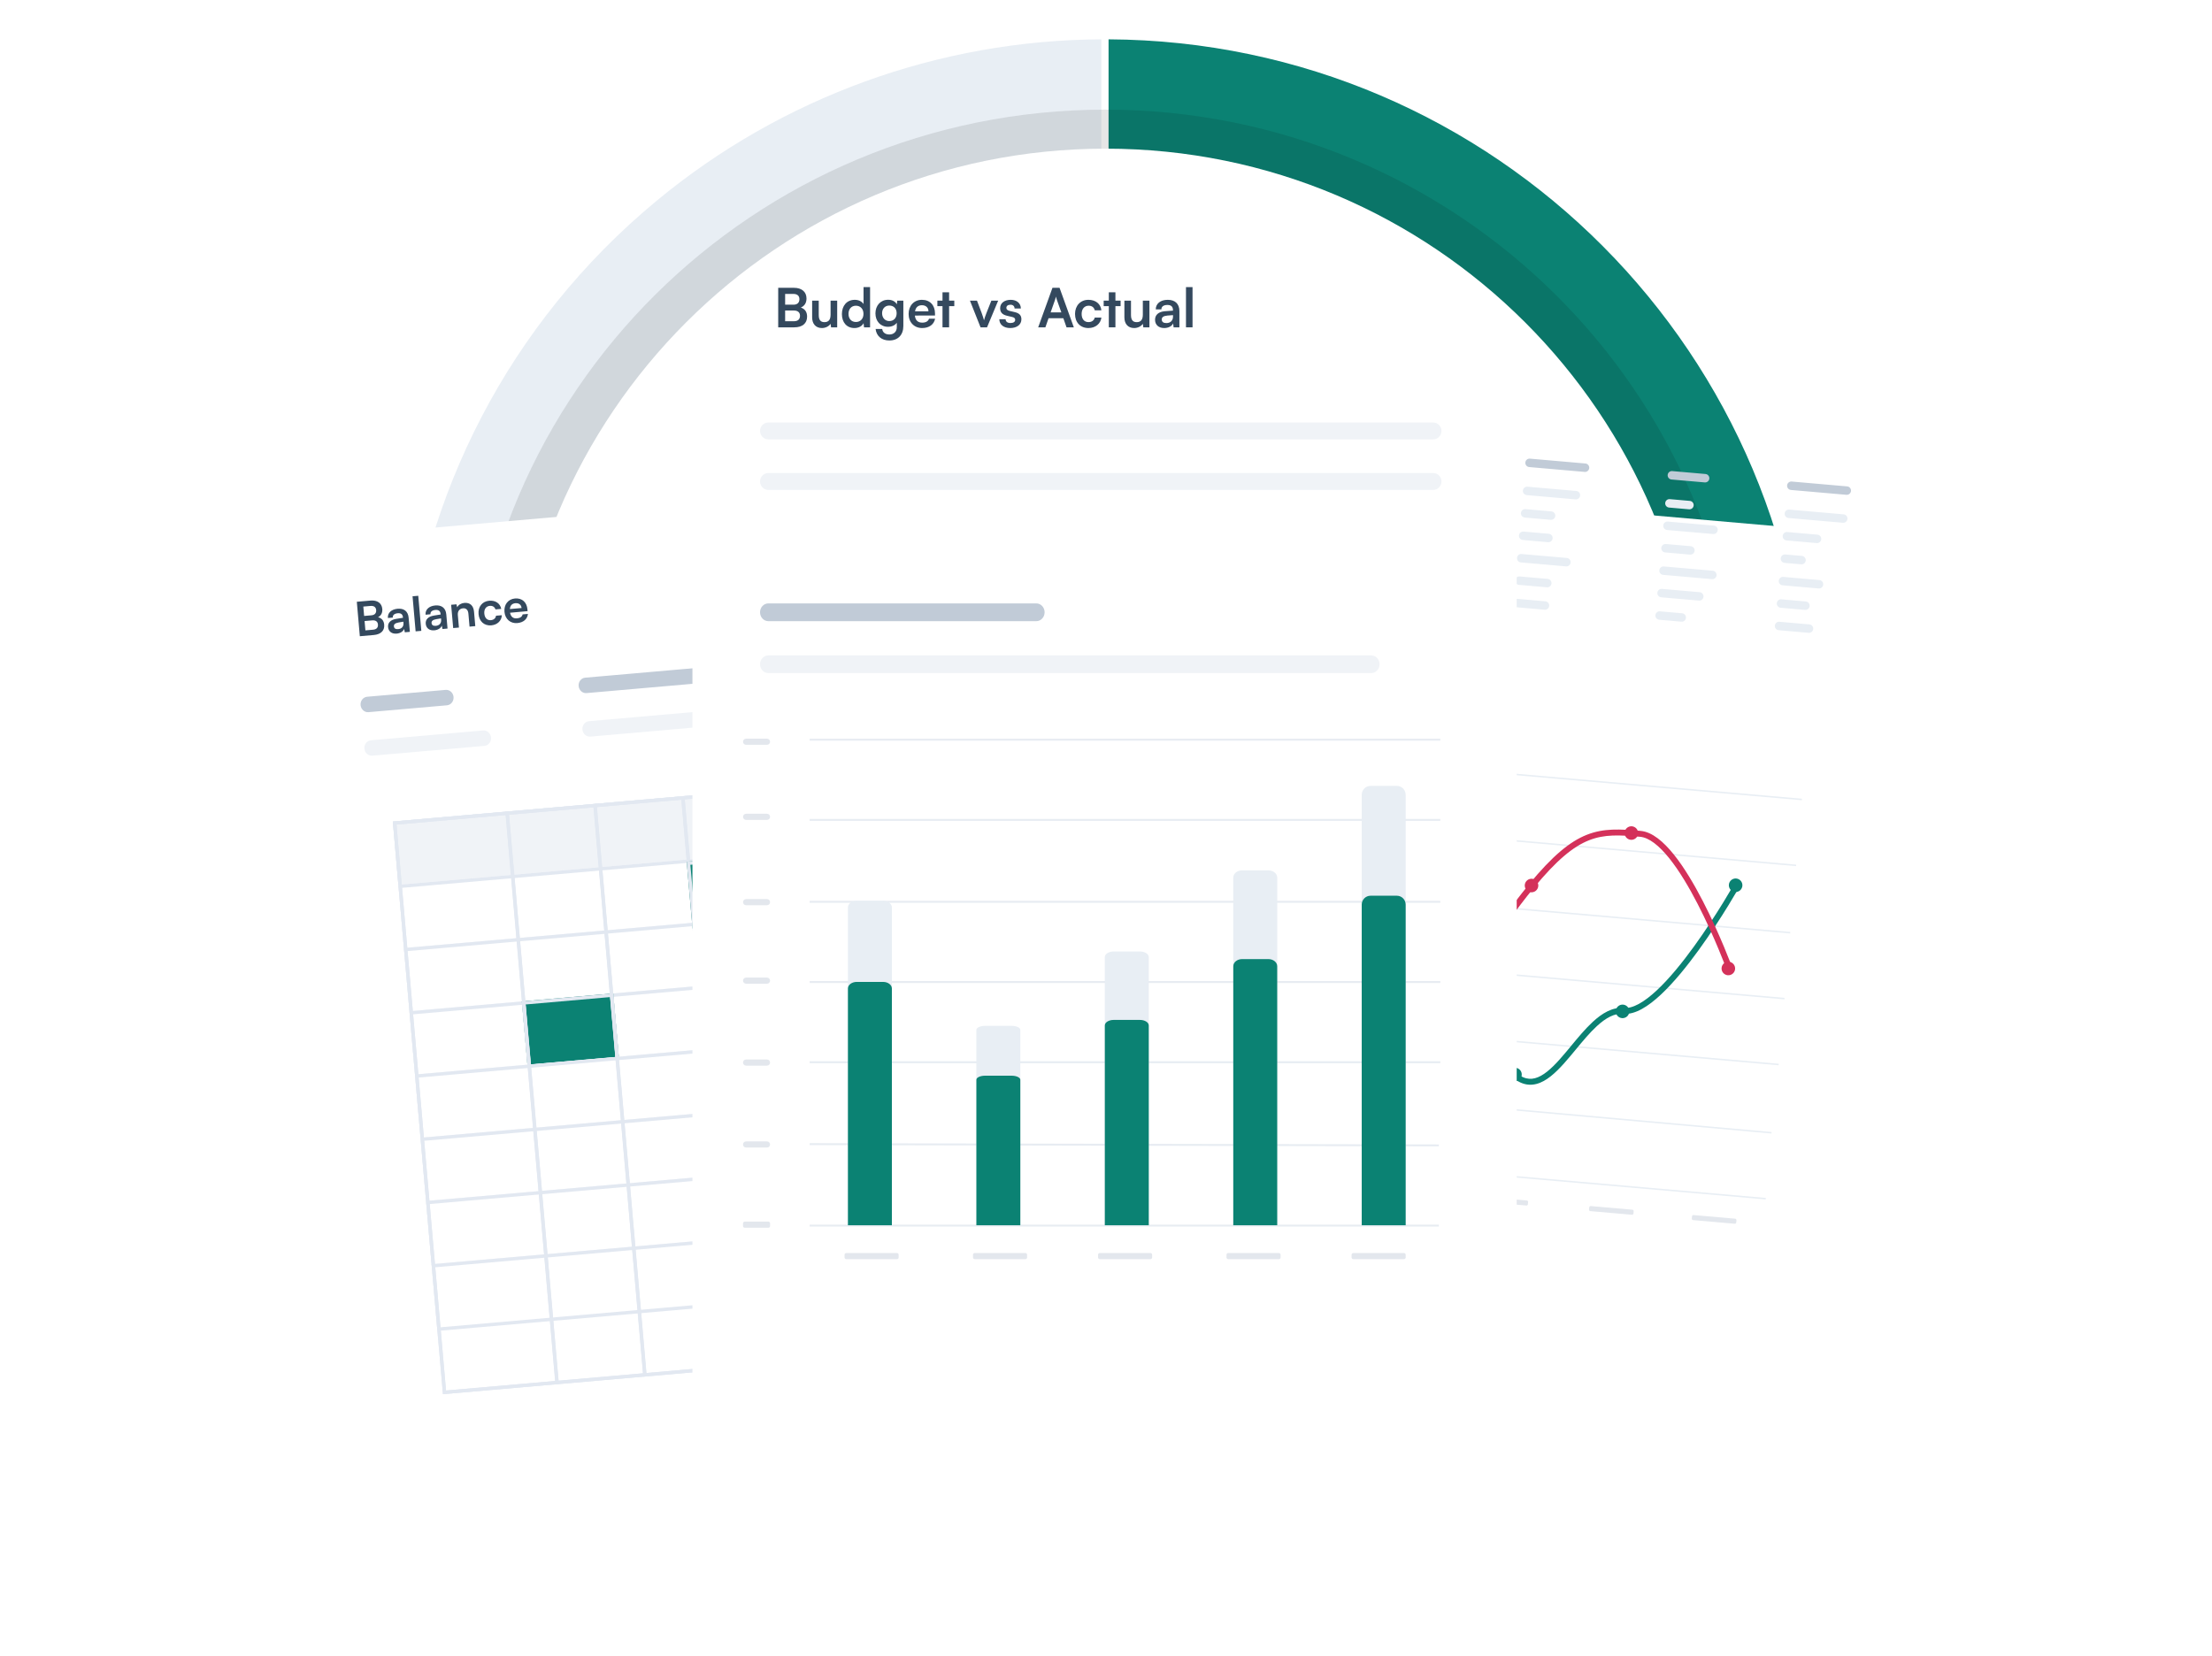 <svg width="617" height="462" viewBox="0 0 617 462" fill="none" xmlns="http://www.w3.org/2000/svg">
<path d="M308.18 207.001V9.986C416.988 9.986 505.195 98.193 505.195 207.001C505.195 315.809 416.988 404.016 308.18 404.016C249.462 404.016 193.805 377.826 156.377 332.583L308.18 207.001Z" fill="#0B8273"/>
<path fill-rule="evenodd" clip-rule="evenodd" d="M307.189 9H308.174C417.527 9 506.174 97.648 506.174 207C506.174 316.352 417.527 405 308.174 405C249.163 405 193.228 378.679 155.613 333.21L154.985 332.451L307.189 206.536V9ZM309.159 10.973V207.464L157.76 332.712C194.994 377.263 250.079 403.03 308.174 403.03C416.439 403.03 504.204 315.264 504.204 207C504.204 99.064 416.97 11.503 309.159 10.973Z" fill="white"/>
<path d="M308.182 207.001L156.38 332.583C87.023 248.745 98.762 124.555 182.6 55.198C217.925 25.975 262.336 9.986 308.182 9.986V207.001Z" fill="#E8EEF4"/>
<path fill-rule="evenodd" clip-rule="evenodd" d="M307.192 10.973C261.924 11.2 218.118 27.088 183.223 55.956C100.057 124.757 88.194 247.786 156.507 331.194L307.192 206.536V10.973ZM181.967 54.438C217.468 25.069 262.101 9 308.177 9H309.162V207.464L156.243 333.969L155.615 333.21C85.911 248.952 97.709 124.142 181.967 54.438Z" fill="white"/>
<path d="M485.927 206.853C485.927 304.201 406.422 383.117 308.348 383.117C210.274 383.117 130.769 304.201 130.769 206.853C130.769 109.506 210.274 30.59 308.348 30.59C406.422 30.59 485.927 109.506 485.927 206.853Z" fill="black" fill-opacity="0.1"/>
<path d="M473.888 206.966C473.888 298.365 399.794 372.458 308.395 372.458C216.996 372.458 142.903 298.365 142.903 206.966C142.903 115.567 216.996 41.473 308.395 41.473C399.794 41.473 473.888 115.567 473.888 206.966Z" fill="white"/>
<g filter="url(#filter0_dddddd_777_8371)">
<path fill-rule="evenodd" clip-rule="evenodd" d="M85.789 94.293L275.073 77.733C277.631 77.509 279.886 79.401 280.11 81.959L302.207 334.534C302.487 337.731 300.122 340.55 296.924 340.83L108.798 357.289C105.601 357.568 102.782 355.203 102.503 352.006L80.507 100.589C80.227 97.392 82.592 94.573 85.789 94.293Z" fill="white"/>
<path d="M144.301 117.83C142.368 117.999 140.891 116.711 140.715 114.699C140.536 112.661 141.741 111.138 143.648 110.971C145.594 110.8 146.944 111.994 147.121 114.019L147.164 114.506L142.273 114.947C142.492 116.081 143.147 116.606 144.213 116.513C145.094 116.436 145.642 116.043 145.772 115.409L147.258 115.279C147.106 116.724 145.998 117.682 144.301 117.83ZM143.776 112.285C142.83 112.367 142.296 112.931 142.223 113.918L145.484 113.632C145.406 112.738 144.736 112.201 143.776 112.285Z" fill="#34495E"/>
<path d="M133.484 115.318C133.308 113.306 134.512 111.77 136.431 111.602C138.207 111.447 139.503 112.327 139.811 113.877L138.206 114.017C137.958 113.297 137.385 112.963 136.623 113.03C135.597 113.119 134.981 113.955 135.088 115.178C135.195 116.401 135.893 117.108 136.919 117.019C137.721 116.949 138.252 116.505 138.36 115.78L139.978 115.638C139.913 117.168 138.741 118.317 137.045 118.465C135.073 118.638 133.664 117.383 133.484 115.318Z" fill="#34495E"/>
<path d="M128.011 119.083L126.407 119.223L125.838 112.727L127.324 112.597L127.529 113.427C127.88 112.734 128.635 112.284 129.516 112.207C131.147 112.064 132.077 113.003 132.224 114.686L132.574 118.684L130.97 118.824L130.653 115.208C130.558 114.116 129.973 113.638 129.144 113.71C128.158 113.796 127.613 114.533 127.705 115.585L128.011 119.083Z" fill="#34495E"/>
<path d="M121.151 119.855C119.77 119.976 118.858 119.248 118.751 118.025C118.647 116.828 119.449 116.003 120.977 115.75L122.911 115.435L122.898 115.29C122.821 114.409 122.264 114.1 121.449 114.171C120.502 114.254 120.01 114.695 120.07 115.378L118.703 115.498C118.579 114.091 119.656 113.069 121.418 112.915C123.167 112.762 124.328 113.615 124.486 115.416L124.831 119.361L123.424 119.484L123.222 118.535C123.004 119.229 122.163 119.767 121.151 119.855ZM121.571 118.599C122.557 118.513 123.137 117.866 123.049 116.867L123.019 116.525L121.674 116.749C120.683 116.928 120.33 117.29 120.376 117.816C120.428 118.408 120.848 118.663 121.571 118.599Z" fill="#34495E"/>
<path d="M117.52 120.001L115.929 120.14L115.073 110.357L116.664 110.218L117.52 120.001Z" fill="#34495E"/>
<path d="M110.646 120.774C109.266 120.895 108.354 120.166 108.247 118.944C108.142 117.747 108.944 116.921 110.473 116.668L112.406 116.354L112.393 116.209C112.316 115.328 111.759 115.019 110.944 115.09C109.997 115.173 109.506 115.614 109.566 116.297L108.198 116.417C108.075 115.01 109.152 113.988 110.914 113.834C112.663 113.681 113.824 114.534 113.981 116.335L114.326 120.28L112.919 120.403L112.717 119.453C112.5 120.148 111.659 120.686 110.646 120.774ZM111.066 119.518C112.053 119.432 112.632 118.785 112.545 117.786L112.515 117.444L111.17 117.668C110.178 117.847 109.826 118.209 109.872 118.735C109.923 119.327 110.343 119.582 111.066 119.518Z" fill="#34495E"/>
<path d="M100.369 121.502L99.528 111.889L103.355 111.554C105.248 111.389 106.492 112.274 106.632 113.878C106.725 114.943 106.319 115.747 105.445 116.208C106.486 116.448 107.066 117.166 107.163 118.284C107.307 119.927 106.247 120.987 104.262 121.161L100.369 121.502ZM103.34 113.053L101.341 113.228L101.57 115.845L103.609 115.666C104.529 115.586 104.999 115.054 104.925 114.2C104.852 113.371 104.287 112.97 103.34 113.053ZM103.838 117.077L101.695 117.265L101.922 119.868L104.066 119.681C105.013 119.598 105.498 119.092 105.422 118.224C105.351 117.409 104.772 116.996 103.838 117.077Z" fill="#34495E"/>
<path d="M109.577 173.201L264.442 159.652L278.419 319.418L123.554 332.966L109.577 173.201Z" fill="white"/>
<path fill-rule="evenodd" clip-rule="evenodd" d="M263.585 160.673L110.598 174.058L124.411 331.945L277.398 318.56L263.585 160.673ZM109.577 173.201L123.554 332.966L278.419 319.418L264.442 159.652L109.577 173.201Z" fill="#E2E8F1"/>
<path d="M109.577 173.201L264.442 159.652L266.071 178.275L111.206 191.824L109.577 173.201Z" fill="#F0F3F7"/>
<path fill-rule="evenodd" clip-rule="evenodd" d="M263.585 160.673L110.598 174.058L112.063 190.802L265.05 177.418L263.585 160.673ZM109.577 173.201L111.206 191.824L266.071 178.275L264.442 159.652L109.577 173.201Z" fill="#E2E8F1"/>
<path d="M111.12 190.842L265.985 177.293L267.614 195.916L112.749 209.465L111.12 190.842Z" fill="white"/>
<path fill-rule="evenodd" clip-rule="evenodd" d="M265.128 178.315L112.141 191.699L113.606 208.444L266.593 195.059L265.128 178.315ZM111.12 190.842L112.749 209.465L267.614 195.916L265.985 177.293L111.12 190.842Z" fill="#E2E8F1"/>
<path d="M112.663 208.486L267.528 194.937L269.157 213.56L114.292 227.109L112.663 208.486Z" fill="white"/>
<path fill-rule="evenodd" clip-rule="evenodd" d="M266.671 195.958L113.684 209.343L115.149 226.087L268.136 212.703L266.671 195.958ZM112.663 208.486L114.292 227.109L269.157 213.56L267.528 194.937L112.663 208.486Z" fill="#E2E8F1"/>
<path d="M114.206 226.129L269.071 212.58L270.701 231.203L115.835 244.752L114.206 226.129Z" fill="white"/>
<path fill-rule="evenodd" clip-rule="evenodd" d="M268.214 213.601L115.228 226.986L116.693 243.73L269.679 230.346L268.214 213.601ZM114.206 226.129L115.835 244.752L270.701 231.203L269.071 212.58L114.206 226.129Z" fill="#E2E8F1"/>
<path d="M145.571 223.385L171.055 221.155L172.684 239.778L147.2 242.008L145.571 223.385Z" fill="#0B8273"/>
<path fill-rule="evenodd" clip-rule="evenodd" d="M170.198 222.177L146.592 224.242L148.057 240.986L171.663 238.921L170.198 222.177ZM145.571 223.385L147.2 242.008L172.684 239.778L171.055 221.155L145.571 223.385Z" fill="#E2E8F1"/>
<path d="M115.751 243.771L270.616 230.222L272.246 248.845L117.381 262.394L115.751 243.771Z" fill="white"/>
<path fill-rule="evenodd" clip-rule="evenodd" d="M269.759 231.244L116.773 244.628L118.238 261.373L271.224 247.988L269.759 231.244ZM115.751 243.771L117.381 262.394L272.246 248.845L270.616 230.222L115.751 243.771Z" fill="#E2E8F1"/>
<path d="M117.294 261.415L272.159 247.866L273.789 266.489L118.923 280.038L117.294 261.415Z" fill="white"/>
<path fill-rule="evenodd" clip-rule="evenodd" d="M271.302 248.887L118.316 262.272L119.781 279.016L272.767 265.632L271.302 248.887ZM117.294 261.415L118.923 280.038L273.789 266.489L272.159 247.866L117.294 261.415Z" fill="#E2E8F1"/>
<path d="M118.838 279.058L273.703 265.509L275.332 284.132L120.467 297.681L118.838 279.058Z" fill="white"/>
<path fill-rule="evenodd" clip-rule="evenodd" d="M272.846 266.531L119.859 279.916L121.324 296.66L274.311 283.275L272.846 266.531ZM118.838 279.058L120.467 297.681L275.332 284.132L273.703 265.509L118.838 279.058Z" fill="#E2E8F1"/>
<path d="M120.381 296.7L275.246 283.151L276.875 301.774L122.01 315.323L120.381 296.7Z" fill="white"/>
<path fill-rule="evenodd" clip-rule="evenodd" d="M274.389 284.173L121.402 297.557L122.867 314.302L275.854 300.917L274.389 284.173ZM120.381 296.7L122.01 315.323L276.875 301.774L275.246 283.151L120.381 296.7Z" fill="#E2E8F1"/>
<path d="M102.413 138.387L124.298 136.473C125.414 136.375 126.404 137.258 126.508 138.445C126.612 139.633 125.79 140.674 124.674 140.772L102.789 142.686C101.673 142.784 100.683 141.901 100.579 140.714C100.475 139.527 101.296 138.485 102.413 138.387Z" fill="#C1CBD7"/>
<path d="M163.231 133.066L203.901 129.508C205.018 129.411 206.007 130.294 206.111 131.481C206.215 132.668 205.394 133.71 204.277 133.807L163.607 137.365C162.491 137.463 161.501 136.58 161.397 135.393C161.293 134.206 162.114 133.164 163.231 133.066Z" fill="#C1CBD7"/>
<path d="M224.049 127.745L264.719 124.187C265.836 124.089 266.825 124.973 266.929 126.16C267.033 127.347 266.212 128.388 265.095 128.486L224.425 132.044C223.309 132.142 222.319 131.259 222.215 130.072C222.111 128.885 222.932 127.843 224.049 127.745Z" fill="#C1CBD7"/>
<path d="M103.476 150.528L134.753 147.791C135.87 147.694 136.859 148.577 136.963 149.764C137.067 150.951 136.246 151.993 135.129 152.09L103.852 154.827C102.735 154.924 101.746 154.041 101.642 152.854C101.538 151.667 102.359 150.625 103.476 150.528Z" fill="#F0F3F7"/>
<path d="M164.294 145.207L204.963 141.648C206.08 141.551 207.07 142.434 207.174 143.621C207.277 144.808 206.456 145.85 205.34 145.947L164.67 149.506C163.553 149.603 162.564 148.72 162.46 147.533C162.356 146.346 163.177 145.304 164.294 145.207Z" fill="#F0F3F7"/>
<path d="M225.112 139.886L265.781 136.327C266.898 136.23 267.888 137.113 267.992 138.3C268.095 139.487 267.274 140.529 266.158 140.626L225.488 144.185C224.371 144.282 223.382 143.399 223.278 142.212C223.174 141.025 223.995 139.983 225.112 139.886Z" fill="#F0F3F7"/>
<path fill-rule="evenodd" clip-rule="evenodd" d="M141.065 171.392L110.598 174.058L124.411 331.945L154.878 329.28L141.065 171.392ZM109.577 173.201L123.554 332.966L155.9 330.137L141.922 170.371L109.577 173.201Z" fill="#E2E8F1"/>
<path fill-rule="evenodd" clip-rule="evenodd" d="M165.568 169.249L141.963 171.314L155.776 329.201L179.382 327.136L165.568 169.249ZM140.941 170.457L154.919 330.223L180.403 327.993L166.426 168.227L140.941 170.457Z" fill="#E2E8F1"/>
<path fill-rule="evenodd" clip-rule="evenodd" d="M190.072 167.105L166.466 169.17L180.279 327.058L203.885 324.992L190.072 167.105ZM165.445 168.313L179.422 328.079L204.906 325.85L190.929 166.084L165.445 168.313Z" fill="#E2E8F1"/>
<path fill-rule="evenodd" clip-rule="evenodd" d="M214.577 164.961L190.971 167.026L204.785 324.913L228.39 322.848L214.577 164.961ZM189.95 166.169L203.927 325.935L229.412 323.705L215.434 163.939L189.95 166.169Z" fill="#E2E8F1"/>
<path fill-rule="evenodd" clip-rule="evenodd" d="M239.078 162.817L215.472 164.882L229.286 322.77L252.891 320.704L239.078 162.817ZM214.451 164.025L228.429 323.791L253.913 321.562L239.935 161.796L214.451 164.025Z" fill="#E2E8F1"/>
<path d="M191.546 184.419L217.03 182.19L218.66 200.813L193.176 203.042L191.546 184.419Z" fill="#0B8273"/>
<path fill-rule="evenodd" clip-rule="evenodd" d="M216.173 183.211L192.568 185.276L194.033 202.021L217.638 199.955L216.173 183.211ZM191.546 184.419L193.176 203.042L218.66 200.813L217.03 182.19L191.546 184.419Z" fill="#E2E8F1"/>
</g>
<g filter="url(#filter1_dddddd_777_8371)">
<path fill-rule="evenodd" clip-rule="evenodd" d="M342.267 77.394L532.218 94.013C534.785 94.237 536.685 96.493 536.461 99.051L514.364 351.626C514.084 354.823 511.256 357.187 508.047 356.907L319.258 340.39C316.049 340.109 313.675 337.289 313.955 334.092L335.951 82.675C336.23 79.478 339.058 77.114 342.267 77.394Z" fill="white"/>
</g>
<path fill-rule="evenodd" clip-rule="evenodd" d="M358.095 210.195L502.623 222.84L502.587 223.251L358.059 210.606L358.095 210.195ZM356.486 228.584L501.014 241.229L500.979 241.639L356.45 228.995L356.486 228.584ZM354.843 247.364L499.371 260.009L499.335 260.42L354.807 247.775L354.843 247.364ZM353.234 265.753L497.763 278.398L497.727 278.809L353.198 266.164L353.234 265.753ZM351.625 284.142L496.154 296.787L496.118 297.198L351.589 284.553L351.625 284.142ZM349.983 302.922L494.153 315.827L494.116 316.238L349.946 303.333L349.983 302.922ZM348.348 321.6L492.543 334.216L492.507 334.627L348.312 322.011L348.348 321.6Z" fill="#E8EEF4"/>
<path d="M387.298 195.622L345.458 191.962C344.816 191.906 344.25 192.386 344.193 193.034C344.136 193.683 344.611 194.253 345.252 194.31L387.093 197.97C387.735 198.026 388.301 197.547 388.358 196.898C388.415 196.25 387.94 195.679 387.298 195.622Z" fill="#C1CBD7"/>
<path d="M348.312 209.309L343.508 208.889C343.123 208.855 342.784 209.143 342.75 209.532C342.716 209.921 343 210.264 343.385 210.298L348.189 210.718C348.574 210.752 348.914 210.464 348.948 210.075C348.982 209.686 348.698 209.343 348.312 209.309ZM346.806 226.524L342.002 226.104C341.617 226.07 341.277 226.358 341.243 226.747C341.209 227.136 341.494 227.479 341.879 227.513L346.683 227.933C347.068 227.967 347.408 227.679 347.442 227.29C347.476 226.901 347.191 226.558 346.806 226.524ZM345.095 246.087L340.291 245.667C339.906 245.633 339.566 245.921 339.532 246.31C339.498 246.699 339.782 247.042 340.168 247.075L344.972 247.496C345.357 247.529 345.696 247.241 345.73 246.852C345.765 246.463 345.48 246.121 345.095 246.087ZM343.52 264.085L338.716 263.664C338.331 263.631 337.991 263.919 337.957 264.308C337.923 264.697 338.208 265.039 338.593 265.073L343.397 265.493C343.782 265.527 344.122 265.239 344.156 264.85C344.19 264.461 343.905 264.118 343.52 264.085ZM341.877 282.865L337.073 282.445C336.688 282.411 336.348 282.699 336.314 283.088C336.28 283.477 336.565 283.82 336.95 283.853L341.754 284.274C342.139 284.307 342.479 284.019 342.513 283.63C342.547 283.241 342.262 282.899 341.877 282.865ZM340.234 301.645L335.43 301.225C335.045 301.191 334.705 301.479 334.671 301.868C334.637 302.257 334.922 302.599 335.307 302.633L340.111 303.053C340.496 303.087 340.836 302.799 340.87 302.41C340.904 302.022 340.619 301.679 340.234 301.645ZM338.935 320.061L333.511 319.587C333.297 319.568 333.109 319.728 333.09 319.944L333.035 320.569C333.016 320.786 333.174 320.976 333.388 320.995L338.812 321.469C339.026 321.488 339.215 321.328 339.234 321.112L339.288 320.486C339.307 320.27 339.149 320.08 338.935 320.061ZM484 340.007L472.378 338.99C472.164 338.971 471.975 339.131 471.956 339.347L471.902 339.973C471.883 340.189 472.041 340.38 472.255 340.399L483.877 341.415C484.091 341.434 484.28 341.273 484.299 341.058L484.353 340.432C484.372 340.216 484.214 340.025 484 340.007Z" fill="#E3E7ED"/>
<path d="M455.33 337.499L443.708 336.482C443.494 336.463 443.305 336.623 443.286 336.839L443.231 337.465C443.212 337.681 443.371 337.872 443.584 337.891L455.207 338.907C455.421 338.926 455.61 338.766 455.628 338.55L455.683 337.924C455.702 337.708 455.544 337.518 455.33 337.499Z" fill="#E3E7ED"/>
<path d="M425.886 334.923L414.264 333.906C414.05 333.887 413.861 334.047 413.842 334.263L413.787 334.889C413.768 335.105 413.926 335.296 414.14 335.315L425.763 336.331C425.976 336.35 426.165 336.189 426.184 335.974L426.239 335.348C426.258 335.132 426.1 334.942 425.886 334.923Z" fill="#E3E7ED"/>
<path d="M397.219 332.415L385.596 331.398C385.382 331.379 385.193 331.539 385.175 331.755L385.12 332.381C385.101 332.597 385.259 332.788 385.473 332.807L397.095 333.823C397.309 333.842 397.498 333.681 397.517 333.466L397.572 332.84C397.591 332.624 397.432 332.434 397.219 332.415Z" fill="#E3E7ED"/>
<path d="M367.775 329.839L356.152 328.822C355.938 328.803 355.749 328.963 355.731 329.179L355.676 329.805C355.657 330.021 355.815 330.212 356.029 330.231L367.651 331.247C367.865 331.266 368.054 331.105 368.073 330.89L368.128 330.264C368.147 330.048 367.988 329.857 367.775 329.839Z" fill="#E3E7ED"/>
<path d="M366.368 122.675L350.894 121.321C350.246 121.264 349.675 121.744 349.618 122.392C349.561 123.04 350.041 123.612 350.689 123.669L366.163 125.022C366.811 125.079 367.382 124.6 367.439 123.951C367.496 123.303 367.016 122.732 366.368 122.675Z" fill="#C1CBD7"/>
<path d="M356.386 129.687L350.21 129.147C349.562 129.09 348.99 129.569 348.933 130.218C348.877 130.866 349.356 131.437 350.004 131.494L356.18 132.034C356.828 132.091 357.4 131.611 357.457 130.963C357.513 130.315 357.034 129.744 356.386 129.687Z" fill="#E8EEF4"/>
<path d="M352.739 135.675L349.662 135.406C349.014 135.349 348.443 135.829 348.386 136.477C348.329 137.125 348.809 137.697 349.457 137.753L352.533 138.023C353.181 138.079 353.753 137.6 353.81 136.952C353.866 136.303 353.387 135.732 352.739 135.675Z" fill="#E8EEF4"/>
<path d="M355.29 142.207L349.114 141.666C348.466 141.61 347.895 142.089 347.838 142.737C347.781 143.385 348.261 143.957 348.909 144.014L355.085 144.554C355.733 144.611 356.304 144.131 356.361 143.483C356.418 142.835 355.938 142.263 355.29 142.207Z" fill="#E8EEF4"/>
<path d="M356.292 148.602L348.567 147.927C347.918 147.87 347.347 148.349 347.29 148.998L347.29 148.998C347.234 149.646 347.713 150.217 348.361 150.274L356.087 150.95C356.735 151.007 357.306 150.527 357.363 149.879L357.363 149.879C357.42 149.231 356.94 148.659 356.292 148.602Z" fill="#E8EEF4"/>
<path d="M354.195 154.726L348.019 154.186C347.371 154.129 346.799 154.609 346.743 155.257C346.686 155.905 347.165 156.477 347.814 156.533L353.989 157.074C354.638 157.13 355.209 156.651 355.266 156.003C355.322 155.354 354.843 154.783 354.195 154.726Z" fill="#E8EEF4"/>
<path d="M355.972 161.189L347.471 160.445C346.823 160.389 346.252 160.868 346.195 161.516C346.138 162.165 346.618 162.736 347.266 162.793L355.766 163.536C356.414 163.593 356.986 163.114 357.043 162.465C357.099 161.817 356.62 161.246 355.972 161.189Z" fill="#E8EEF4"/>
<path d="M402.192 125.809L390.592 124.794C389.944 124.738 389.372 125.217 389.316 125.865C389.259 126.514 389.739 127.085 390.387 127.142L401.986 128.157C402.634 128.213 403.206 127.734 403.263 127.086C403.319 126.437 402.84 125.866 402.192 125.809Z" fill="#C1CBD7"/>
<path d="M396.083 133.16L389.908 132.62C389.259 132.563 388.688 133.042 388.631 133.691C388.574 134.339 389.054 134.91 389.702 134.967L395.878 135.507C396.526 135.564 397.098 135.085 397.154 134.436C397.211 133.788 396.731 133.217 396.083 133.16Z" fill="#E8EEF4"/>
<path d="M397.085 139.556L389.36 138.88C388.712 138.823 388.14 139.303 388.083 139.951C388.027 140.599 388.506 141.171 389.154 141.227L396.88 141.903C397.528 141.96 398.099 141.48 398.156 140.832C398.213 140.184 397.733 139.613 397.085 139.556Z" fill="#E8EEF4"/>
<path d="M394.988 145.68L388.812 145.139C388.164 145.083 387.593 145.562 387.536 146.21C387.479 146.859 387.959 147.43 388.607 147.487L394.783 148.027C395.431 148.084 396.002 147.604 396.059 146.956C396.116 146.308 395.636 145.736 394.988 145.68Z" fill="#E8EEF4"/>
<path d="M396.765 152.144L388.265 151.4C387.616 151.344 387.045 151.823 386.988 152.472L386.988 152.472C386.931 153.12 387.411 153.691 388.059 153.748L396.559 154.492C397.207 154.548 397.779 154.069 397.836 153.421L397.836 153.421C397.892 152.772 397.413 152.201 396.765 152.144Z" fill="#E8EEF4"/>
<path d="M393.893 158.199L387.717 157.659C387.069 157.602 386.497 158.082 386.441 158.73C386.384 159.378 386.863 159.95 387.512 160.006L393.687 160.547C394.335 160.603 394.907 160.124 394.964 159.476C395.02 158.828 394.541 158.256 393.893 158.199Z" fill="#E8EEF4"/>
<path d="M394.895 164.595L387.169 163.919C386.521 163.863 385.95 164.342 385.893 164.99C385.836 165.639 386.316 166.21 386.964 166.267L394.689 166.943C395.337 166.999 395.909 166.52 395.966 165.872C396.022 165.223 395.543 164.652 394.895 164.595Z" fill="#E8EEF4"/>
<path d="M442.219 129.311L426.745 127.957C426.097 127.901 425.525 128.38 425.469 129.028C425.412 129.676 425.891 130.248 426.54 130.305L442.013 131.658C442.661 131.715 443.233 131.236 443.29 130.587C443.346 129.939 442.867 129.368 442.219 129.311Z" fill="#C1CBD7"/>
<path d="M439.68 136.974L426.06 135.783C425.412 135.726 424.841 136.205 424.784 136.854C424.727 137.502 425.207 138.073 425.855 138.13L439.475 139.322C440.123 139.378 440.694 138.899 440.751 138.251C440.808 137.602 440.328 137.031 439.68 136.974Z" fill="#E8EEF4"/>
<path d="M432.745 142.676L425.513 142.043C424.864 141.986 424.293 142.466 424.236 143.114C424.18 143.762 424.659 144.334 425.307 144.39L432.54 145.023C433.188 145.08 433.76 144.6 433.816 143.952C433.873 143.304 433.394 142.732 432.745 142.676Z" fill="#E8EEF4"/>
<path d="M432.01 148.919L424.965 148.302C424.317 148.246 423.745 148.725 423.689 149.373C423.632 150.022 424.111 150.593 424.76 150.65L431.804 151.266C432.453 151.323 433.024 150.843 433.081 150.195C433.137 149.547 432.658 148.975 432.01 148.919Z" fill="#E8EEF4"/>
<path d="M437.027 155.666L424.417 154.563C423.769 154.506 423.198 154.985 423.141 155.634C423.084 156.282 423.564 156.853 424.212 156.91L436.821 158.013C437.47 158.07 438.041 157.591 438.098 156.942C438.155 156.294 437.675 155.722 437.027 155.666Z" fill="#E8EEF4"/>
<path d="M431.689 161.506L423.87 160.822C423.222 160.765 422.65 161.245 422.593 161.893C422.537 162.541 423.016 163.113 423.664 163.169L431.484 163.854C432.132 163.91 432.703 163.431 432.76 162.783C432.817 162.134 432.337 161.563 431.689 161.506Z" fill="#E8EEF4"/>
<path d="M431.047 167.758L423.322 167.082C422.674 167.026 422.102 167.505 422.046 168.153C421.989 168.802 422.468 169.373 423.117 169.43L430.842 170.106C431.49 170.162 432.062 169.683 432.118 169.035C432.175 168.386 431.696 167.815 431.047 167.758Z" fill="#E8EEF4"/>
<path d="M475.72 132.242L466.445 131.431C465.796 131.374 465.225 131.853 465.168 132.502C465.112 133.15 465.591 133.721 466.239 133.778L475.514 134.589C476.163 134.646 476.734 134.167 476.791 133.518C476.847 132.87 476.368 132.299 475.72 132.242Z" fill="#C1CBD7"/>
<path d="M471.349 139.745L465.76 139.256C465.112 139.199 464.54 139.679 464.484 140.327C464.427 140.975 464.907 141.547 465.555 141.603L471.144 142.092C471.792 142.149 472.363 141.669 472.42 141.021C472.477 140.373 471.997 139.802 471.349 139.745Z" fill="#E8EEF4"/>
<path d="M478.057 146.64L465.212 145.516C464.564 145.459 463.993 145.939 463.936 146.587C463.879 147.235 464.359 147.807 465.007 147.864L477.852 148.987C478.5 149.044 479.071 148.564 479.128 147.916C479.185 147.268 478.705 146.697 478.057 146.64Z" fill="#E8EEF4"/>
<path d="M471.615 152.384L464.665 151.776C464.016 151.719 463.445 152.198 463.388 152.847C463.332 153.495 463.811 154.066 464.459 154.123L471.41 154.731C472.058 154.788 472.629 154.308 472.686 153.66C472.743 153.012 472.263 152.44 471.615 152.384Z" fill="#E8EEF4"/>
<path d="M477.736 159.227L464.117 158.036C463.469 157.979 462.897 158.459 462.841 159.107C462.784 159.755 463.263 160.327 463.912 160.383L477.531 161.575C478.179 161.632 478.751 161.152 478.807 160.504C478.864 159.856 478.385 159.284 477.736 159.227Z" fill="#E8EEF4"/>
<path d="M474.09 165.216L463.569 164.295C462.921 164.239 462.35 164.718 462.293 165.366C462.236 166.015 462.716 166.586 463.364 166.643L473.884 167.563C474.532 167.62 475.104 167.14 475.161 166.492C475.217 165.844 474.738 165.272 474.09 165.216Z" fill="#E8EEF4"/>
<path d="M469.197 171.096L463.022 170.556C462.373 170.499 461.802 170.978 461.745 171.627C461.689 172.275 462.168 172.846 462.816 172.903L468.992 173.443C469.64 173.5 470.212 173.02 470.268 172.372C470.325 171.724 469.845 171.153 469.197 171.096Z" fill="#E8EEF4"/>
<path d="M515.234 135.699L499.76 134.345C499.112 134.289 498.541 134.768 498.484 135.416C498.427 136.064 498.907 136.636 499.555 136.693L515.028 138.046C515.677 138.103 516.248 137.624 516.305 136.975C516.362 136.327 515.882 135.756 515.234 135.699Z" fill="#C1CBD7"/>
<path d="M514.245 143.498L499.076 142.171C498.427 142.114 497.856 142.593 497.799 143.242C497.743 143.89 498.222 144.461 498.87 144.518L514.039 145.845C514.688 145.902 515.259 145.422 515.316 144.774C515.373 144.126 514.893 143.554 514.245 143.498Z" fill="#E8EEF4"/>
<path d="M506.934 149.166L498.528 148.431C497.88 148.374 497.308 148.854 497.252 149.502C497.195 150.15 497.674 150.722 498.323 150.778L506.729 151.514C507.377 151.57 507.948 151.091 508.005 150.443C508.062 149.794 507.582 149.223 506.934 149.166Z" fill="#E8EEF4"/>
<path d="M502.606 155.095L497.98 154.69C497.332 154.634 496.761 155.113 496.704 155.761C496.647 156.41 497.127 156.981 497.775 157.038L502.401 157.442C503.049 157.499 503.621 157.02 503.677 156.371C503.734 155.723 503.255 155.152 502.606 155.095Z" fill="#E8EEF4"/>
<path d="M507.482 161.831L497.433 160.951C496.784 160.895 496.213 161.374 496.156 162.023L496.156 162.023C496.1 162.671 496.579 163.242 497.227 163.299L507.277 164.178C507.925 164.235 508.497 163.755 508.553 163.107L508.553 163.107C508.61 162.459 508.131 161.887 507.482 161.831Z" fill="#E8EEF4"/>
<path d="M503.694 167.806L496.885 167.21C496.237 167.153 495.665 167.633 495.609 168.281C495.552 168.929 496.031 169.501 496.68 169.557L503.489 170.153C504.137 170.21 504.709 169.73 504.765 169.082C504.822 168.434 504.343 167.863 503.694 167.806Z" fill="#E8EEF4"/>
<path d="M504.696 174.202L496.337 173.47C495.689 173.414 495.118 173.893 495.061 174.541C495.004 175.19 495.484 175.761 496.132 175.818L504.491 176.549C505.139 176.606 505.711 176.126 505.767 175.478C505.824 174.83 505.345 174.258 504.696 174.202Z" fill="#E8EEF4"/>
<path fill-rule="evenodd" clip-rule="evenodd" d="M457.958 281.507C456.229 282.454 454.492 282.994 452.839 282.849C450.342 282.63 447.914 283.985 445.416 286.283C443.414 288.125 441.485 290.458 439.538 292.814C439.062 293.389 438.585 293.966 438.106 294.538C435.71 297.395 433.229 300.143 430.617 301.577C429.291 302.306 427.887 302.721 426.414 302.615C424.935 302.508 423.475 301.882 422.029 300.68C420.559 299.457 419.301 297.587 418.191 295.329C417.077 293.061 416.082 290.341 415.165 287.358C413.565 282.148 412.18 276.06 410.817 270.064C410.621 269.2 410.425 268.338 410.229 267.481C408.665 260.646 407.094 254.129 405.213 249.261C404.271 246.825 403.272 244.857 402.192 243.48C401.112 242.102 400.027 241.41 398.917 241.313C397.85 241.22 396.475 241.846 394.805 243.363C393.166 244.853 391.391 247.065 389.547 249.798C385.862 255.259 381.994 262.66 378.468 270.125C374.945 277.583 371.776 285.075 369.488 290.705C368.344 293.52 367.42 295.868 366.783 297.512C366.464 298.333 366.217 298.979 366.05 299.419C365.966 299.639 365.902 299.807 365.859 299.921L365.811 300.049L365.795 300.091C365.795 300.091 365.795 300.092 365.022 299.803C364.25 299.514 364.25 299.514 364.25 299.513L364.266 299.469L364.316 299.339C364.359 299.224 364.423 299.054 364.507 298.832C364.676 298.389 364.924 297.74 365.244 296.915C365.884 295.264 366.811 292.908 367.959 290.084C370.254 284.437 373.435 276.915 376.976 269.42C380.513 261.932 384.423 254.442 388.179 248.876C390.054 246.096 391.915 243.76 393.695 242.142C395.444 240.553 397.273 239.513 399.061 239.669C400.808 239.822 402.266 240.9 403.491 242.462C404.717 244.026 405.786 246.168 406.752 248.666C408.683 253.664 410.278 260.299 411.837 267.113C412.034 267.974 412.231 268.837 412.427 269.702C413.792 275.706 415.161 281.728 416.742 286.874C417.646 289.814 418.611 292.443 419.672 294.601C420.738 296.77 421.872 298.403 423.084 299.411C424.321 300.44 425.464 300.892 426.533 300.969C427.606 301.047 428.693 300.752 429.823 300.131C432.123 298.868 434.419 296.366 436.842 293.478C437.301 292.93 437.764 292.37 438.231 291.804C440.184 289.442 442.206 286.995 444.299 285.069C446.887 282.687 449.768 280.924 452.983 281.205C454.186 281.31 455.587 280.924 457.165 280.06C458.736 279.199 460.416 277.9 462.151 276.279C465.619 273.039 469.213 268.604 472.474 264.105C475.73 259.612 478.634 255.085 480.725 251.678C481.77 249.975 482.611 248.554 483.19 247.559C483.48 247.061 483.704 246.671 483.856 246.405C483.932 246.272 483.989 246.17 484.028 246.102L484.071 246.025L484.084 246.001L484.085 246C484.085 246 484.085 246 484.805 246.402C485.525 246.805 485.525 246.805 485.525 246.805L485.524 246.807L485.521 246.812L485.51 246.833L485.465 246.913C485.425 246.983 485.366 247.087 485.289 247.222C485.135 247.492 484.909 247.887 484.616 248.389C484.032 249.393 483.184 250.826 482.131 252.541C480.027 255.969 477.099 260.535 473.81 265.074C470.525 269.606 466.859 274.139 463.277 277.485C461.486 279.158 459.693 280.556 457.958 281.507Z" fill="#0B8273"/>
<path fill-rule="evenodd" clip-rule="evenodd" d="M443.215 234.434C438.858 236.163 434.231 239.919 427.818 247.707C422.608 254.035 418.349 260.352 414.269 266.403C413.33 267.796 412.401 269.175 411.472 270.536C406.516 277.795 401.567 284.559 395.243 290.206C388.884 295.885 381.281 299.269 375.295 301.232C372.298 302.215 369.695 302.846 367.839 303.231C366.91 303.424 366.168 303.556 365.655 303.639C365.399 303.681 365.2 303.711 365.064 303.731C364.996 303.74 364.944 303.748 364.908 303.752L364.867 303.758L364.856 303.759L364.853 303.76L364.852 303.76C364.851 303.76 364.851 303.76 364.748 302.941C364.645 302.123 364.645 302.123 364.644 302.123L364.654 302.122L364.688 302.117C364.719 302.113 364.766 302.107 364.829 302.097C364.955 302.079 365.144 302.051 365.389 302.011C365.881 301.931 366.6 301.803 367.503 301.616C369.311 301.241 371.853 300.625 374.781 299.664C380.647 297.74 388.016 294.448 394.144 288.975C400.307 283.471 405.162 276.852 410.109 269.606C411.028 268.259 411.951 266.891 412.885 265.504C416.968 259.449 421.279 253.053 426.545 246.659C433.011 238.805 437.856 234.786 442.607 232.901C447.366 231.012 451.925 231.313 457.62 231.811C459.256 231.955 460.861 232.727 462.391 233.876C463.926 235.028 465.437 236.595 466.895 238.413C469.811 242.046 472.59 246.77 474.993 251.426C477.4 256.089 479.446 260.717 480.889 264.176C481.611 265.906 482.182 267.346 482.574 268.353C482.77 268.857 482.921 269.254 483.023 269.524C483.074 269.66 483.113 269.764 483.139 269.834L483.169 269.914L483.176 269.935L483.178 269.94L483.179 269.942C483.179 269.942 483.179 269.942 482.405 270.227C481.63 270.511 481.63 270.511 481.63 270.511L481.628 270.505L481.621 270.486L481.592 270.409C481.575 270.362 481.552 270.3 481.523 270.222C481.509 270.187 481.495 270.148 481.479 270.107C481.379 269.841 481.23 269.45 481.036 268.951C480.649 267.954 480.082 266.527 479.366 264.811C477.933 261.377 475.907 256.794 473.527 252.183C471.144 247.566 468.424 242.954 465.608 239.445C464.2 237.691 462.787 236.236 461.401 235.195C460.011 234.152 458.696 233.562 457.476 233.455C451.748 232.954 447.564 232.709 443.215 234.434Z" fill="#D4315A"/>
<path d="M364.858 301.686C364.359 301.642 363.897 301.402 363.575 301.018C363.253 300.634 363.096 300.138 363.14 299.639C363.183 299.14 363.423 298.678 363.807 298.356C364.191 298.033 364.687 297.877 365.187 297.92C365.686 297.963 366.148 298.203 366.47 298.587C366.792 298.971 366.949 299.467 366.906 299.966C366.863 300.466 366.623 300.928 366.239 301.25C365.855 301.573 365.359 301.73 364.86 301.686L364.858 301.686Z" fill="#0B8273"/>
<path d="M398.485 242.645C397.985 242.602 397.524 242.361 397.201 241.978C396.879 241.594 396.723 241.097 396.766 240.598C396.81 240.099 397.05 239.637 397.434 239.315C397.818 238.992 398.314 238.836 398.813 238.879C399.312 238.923 399.774 239.163 400.097 239.546C400.419 239.93 400.576 240.426 400.532 240.926C400.489 241.425 400.249 241.887 399.866 242.209C399.482 242.532 398.986 242.689 398.486 242.646L398.485 242.645Z" fill="#0B8273"/>
<path d="M422.415 301.662C421.916 301.619 421.454 301.378 421.132 300.994C420.81 300.611 420.653 300.114 420.697 299.615C420.74 299.116 420.98 298.654 421.364 298.332C421.748 298.009 422.244 297.853 422.743 297.896C423.243 297.94 423.704 298.18 424.027 298.563C424.349 298.947 424.506 299.443 424.463 299.943C424.419 300.442 424.18 300.904 423.796 301.226C423.412 301.549 422.916 301.706 422.417 301.662L422.415 301.662Z" fill="#0B8273"/>
<path d="M452.419 284.048C451.919 284.004 451.458 283.764 451.136 283.38C450.813 282.996 450.657 282.5 450.7 282C450.744 281.501 450.984 281.04 451.368 280.717C451.752 280.395 452.248 280.238 452.747 280.282C453.247 280.325 453.708 280.565 454.031 280.949C454.353 281.333 454.51 281.829 454.467 282.328C454.423 282.827 454.183 283.289 453.8 283.612C453.416 283.934 452.92 284.091 452.421 284.048L452.419 284.048Z" fill="#0B8273"/>
<path d="M483.959 248.859C483.459 248.815 482.998 248.575 482.676 248.191C482.353 247.807 482.197 247.311 482.24 246.811C482.284 246.312 482.524 245.85 482.908 245.528C483.292 245.206 483.788 245.049 484.287 245.092C484.787 245.136 485.248 245.376 485.571 245.76C485.893 246.143 486.05 246.639 486.007 247.139C485.963 247.638 485.723 248.1 485.34 248.422C484.956 248.745 484.46 248.902 483.961 248.859L483.959 248.859Z" fill="#0B8273"/>
<path d="M364.638 304.197C364.139 304.153 363.677 303.913 363.355 303.529C363.033 303.145 362.876 302.649 362.92 302.149C362.963 301.65 363.204 301.188 363.587 300.866C363.971 300.544 364.467 300.387 364.967 300.431C365.466 300.474 365.928 300.714 366.25 301.098C366.573 301.482 366.729 301.978 366.686 302.477C366.643 302.976 366.403 303.438 366.019 303.761C365.636 304.083 365.14 304.24 364.64 304.197L364.638 304.197Z" fill="#D4315A"/>
<path d="M394.201 291.604C393.702 291.56 393.24 291.32 392.918 290.936C392.596 290.552 392.439 290.056 392.483 289.557C392.526 289.057 392.767 288.596 393.15 288.273C393.534 287.951 394.03 287.794 394.53 287.838C395.029 287.881 395.491 288.121 395.813 288.505C396.136 288.889 396.292 289.385 396.249 289.884C396.206 290.384 395.966 290.845 395.582 291.168C395.199 291.49 394.702 291.647 394.203 291.604L394.201 291.604Z" fill="#D4315A"/>
<path d="M427.028 248.937C426.528 248.894 426.067 248.653 425.745 248.269C425.422 247.885 425.266 247.389 425.309 246.89C425.353 246.391 425.593 245.929 425.977 245.607C426.361 245.284 426.857 245.128 427.356 245.171C427.856 245.215 428.317 245.454 428.64 245.838C428.962 246.222 429.119 246.718 429.076 247.218C429.032 247.717 428.792 248.179 428.409 248.501C428.025 248.824 427.529 248.981 427.03 248.937L427.028 248.937Z" fill="#D4315A"/>
<path d="M454.874 234.297C454.375 234.253 453.913 234.013 453.591 233.629C453.269 233.245 453.112 232.749 453.156 232.25C453.199 231.75 453.439 231.289 453.823 230.966C454.207 230.644 454.703 230.487 455.203 230.531C455.702 230.574 456.164 230.814 456.486 231.198C456.808 231.582 456.965 232.078 456.922 232.577C456.879 233.077 456.639 233.538 456.255 233.861C455.871 234.183 455.375 234.34 454.876 234.297L454.874 234.297Z" fill="#D4315A"/>
<path d="M481.927 272.082C481.428 272.039 480.966 271.799 480.644 271.415C480.322 271.031 480.165 270.535 480.209 270.035C480.252 269.536 480.492 269.074 480.876 268.752C481.26 268.43 481.756 268.273 482.255 268.316C482.755 268.36 483.216 268.6 483.539 268.984C483.861 269.367 484.018 269.863 483.975 270.363C483.932 270.862 483.692 271.324 483.308 271.646C482.924 271.969 482.428 272.126 481.929 272.083L481.927 272.082Z" fill="#D4315A"/>
<g filter="url(#filter2_dddddd_777_8371)">
<path fill-rule="evenodd" clip-rule="evenodd" d="M199.808 56.143H417.725C420.669 56.143 423.057 58.522 423.057 61.456V351.215C423.057 354.884 420.073 357.857 416.392 357.857H199.808C196.127 357.857 193.143 354.884 193.143 351.215V62.785C193.143 59.116 196.127 56.143 199.808 56.143Z" fill="white"/>
</g>
<path d="M332.636 91.325H330.81V80.101H332.636V91.325Z" fill="#34495E"/>
<path d="M324.733 91.521C323.149 91.521 322.183 90.601 322.183 89.198C322.183 87.825 323.179 86.965 324.944 86.829L327.177 86.663V86.498C327.177 85.487 326.573 85.079 325.638 85.079C324.552 85.079 323.949 85.532 323.949 86.317H322.38C322.38 84.702 323.707 83.646 325.729 83.646C327.735 83.646 328.972 84.733 328.972 86.799V91.325H327.358L327.222 90.224C326.905 90.993 325.895 91.521 324.733 91.521ZM325.336 90.133C326.468 90.133 327.192 89.454 327.192 88.308V87.916L325.638 88.036C324.492 88.142 324.054 88.519 324.054 89.122C324.054 89.801 324.507 90.133 325.336 90.133Z" fill="#34495E"/>
<path d="M318.774 83.873H320.614V91.325H318.91L318.774 90.329C318.321 91.038 317.356 91.521 316.36 91.521C314.641 91.521 313.63 90.359 313.63 88.534V83.873H315.47V87.885C315.47 89.303 316.028 89.877 317.054 89.877C318.216 89.877 318.774 89.198 318.774 87.78V83.873Z" fill="#34495E"/>
<path d="M311.128 91.325H309.287V85.411H307.854V83.872H309.287V81.549H311.128V83.872H312.576V85.411H311.128V91.325Z" fill="#34495E"/>
<path d="M299.862 87.584C299.862 85.276 301.385 83.646 303.588 83.646C305.624 83.646 307.012 84.778 307.208 86.573H305.368C305.157 85.728 304.538 85.291 303.663 85.291C302.486 85.291 301.702 86.181 301.702 87.584C301.702 88.987 302.426 89.862 303.603 89.862C304.523 89.862 305.172 89.409 305.368 88.594H307.223C306.997 90.329 305.549 91.521 303.603 91.521C301.34 91.521 299.862 89.952 299.862 87.584Z" fill="#34495E"/>
<path d="M291.592 91.325H289.585L293.568 80.297H295.544L299.527 91.325H297.49L296.6 88.775H292.482L291.592 91.325ZM294.307 83.585L293.055 87.146H296.042L294.775 83.585C294.684 83.299 294.579 82.967 294.549 82.741C294.503 82.952 294.413 83.284 294.307 83.585Z" fill="#34495E"/>
<path d="M278.747 89.062H280.497C280.512 89.711 280.995 90.118 281.84 90.118C282.7 90.118 283.167 89.771 283.167 89.228C283.167 88.851 282.971 88.579 282.307 88.428L280.965 88.112C279.622 87.81 278.973 87.176 278.973 85.985C278.973 84.521 280.211 83.646 281.93 83.646C283.605 83.646 284.736 84.612 284.751 86.06H283.001C282.986 85.426 282.564 85.019 281.855 85.019C281.131 85.019 280.708 85.351 280.708 85.909C280.708 86.332 281.04 86.603 281.674 86.754L283.016 87.071C284.269 87.357 284.902 87.931 284.902 89.077C284.902 90.586 283.62 91.521 281.779 91.521C279.924 91.521 278.747 90.525 278.747 89.062Z" fill="#34495E"/>
<path d="M273.507 91.325L270.55 83.873H272.511L273.808 87.297C274.125 88.187 274.382 88.956 274.472 89.364C274.578 88.896 274.849 88.112 275.166 87.297L276.524 83.873H278.425L275.317 91.325H273.507Z" fill="#34495E"/>
<path d="M264.736 91.325H262.896V85.411H261.463V83.872H262.896V81.549H264.736V83.872H266.184V85.411H264.736V91.325Z" fill="#34495E"/>
<path d="M257.212 91.521C254.994 91.521 253.441 89.907 253.441 87.599C253.441 85.26 254.964 83.646 257.152 83.646C259.384 83.646 260.802 85.14 260.802 87.463V88.021L255.19 88.036C255.326 89.349 256.02 90.013 257.242 90.013C258.253 90.013 258.917 89.62 259.128 88.911H260.833C260.516 90.54 259.158 91.521 257.212 91.521ZM257.167 85.155C256.081 85.155 255.417 85.743 255.236 86.86H258.977C258.977 85.834 258.268 85.155 257.167 85.155Z" fill="#34495E"/>
<path d="M244.189 87.433C244.189 85.261 245.607 83.632 247.734 83.632C248.851 83.632 249.726 84.099 250.163 84.899L250.269 83.873H251.973V90.948C251.973 93.437 250.48 94.991 248.066 94.991C245.924 94.991 244.461 93.769 244.234 91.778H246.075C246.196 92.743 246.935 93.317 248.066 93.317C249.333 93.317 250.148 92.517 250.148 91.28V90.043C249.68 90.737 248.76 91.174 247.689 91.174C245.577 91.174 244.189 89.59 244.189 87.433ZM246.045 87.388C246.045 88.64 246.844 89.575 248.051 89.575C249.318 89.575 250.103 88.685 250.103 87.388C250.103 86.121 249.333 85.246 248.051 85.246C246.829 85.246 246.045 86.166 246.045 87.388Z" fill="#34495E"/>
<path d="M238.334 91.521C236.176 91.521 234.834 89.937 234.834 87.629C234.834 85.306 236.192 83.646 238.439 83.646C239.48 83.646 240.4 84.084 240.868 84.823V80.101H242.694V91.325H241.004L240.883 90.163C240.431 91.023 239.465 91.521 238.334 91.521ZM238.741 89.831C240.023 89.831 240.853 88.911 240.853 87.569C240.853 86.226 240.023 85.291 238.741 85.291C237.459 85.291 236.674 86.241 236.674 87.569C236.674 88.896 237.459 89.831 238.741 89.831Z" fill="#34495E"/>
<path d="M231.678 83.873H233.518V91.325H231.813L231.678 90.329C231.225 91.038 230.259 91.521 229.264 91.521C227.544 91.521 226.533 90.359 226.533 88.534V83.873H228.374V87.885C228.374 89.303 228.932 89.877 229.958 89.877C231.119 89.877 231.678 89.198 231.678 87.78V83.873Z" fill="#34495E"/>
<path d="M217.069 91.325V80.297H221.459C223.631 80.297 224.959 81.428 224.959 83.269C224.959 84.491 224.416 85.366 223.375 85.803C224.536 86.18 225.125 87.055 225.125 88.338C225.125 90.223 223.812 91.325 221.534 91.325H217.069ZM221.293 82.001H219V85.004H221.338C222.394 85.004 222.983 84.445 222.983 83.465C222.983 82.514 222.379 82.001 221.293 82.001ZM221.459 86.633H219V89.62H221.459C222.545 89.62 223.149 89.092 223.149 88.096C223.149 87.161 222.53 86.633 221.459 86.633Z" fill="#34495E"/>
<path fill-rule="evenodd" clip-rule="evenodd" d="M225.837 206.099H401.747V206.637H225.837V206.099ZM225.837 228.475H401.747V229.014H225.837V228.475ZM225.837 251.328H401.747V251.867H225.837V251.328ZM225.837 273.705H401.747V274.244H225.837V273.705ZM225.837 296.082H401.747V296.621H225.837V296.082ZM225.838 318.934L401.343 319.287L401.341 319.826L225.837 319.473L225.838 318.934ZM225.837 341.663H401.342V342.202H225.837V341.663Z" fill="#E7ECF2"/>
<path d="M213.948 206.083H208.102C207.634 206.083 207.254 206.467 207.254 206.94C207.254 207.413 207.634 207.797 208.102 207.797H213.948C214.417 207.797 214.797 207.413 214.797 206.94C214.797 206.467 214.417 206.083 213.948 206.083ZM213.948 227.031H208.102C207.634 227.031 207.254 227.415 207.254 227.888C207.254 228.362 207.634 228.745 208.102 228.745H213.948C214.417 228.745 214.797 228.362 214.797 227.888C214.797 227.415 214.417 227.031 213.948 227.031ZM213.948 250.836H208.102C207.634 250.836 207.254 251.22 207.254 251.693C207.254 252.167 207.634 252.551 208.102 252.551H213.948C214.417 252.551 214.797 252.167 214.797 251.693C214.797 251.22 214.417 250.836 213.948 250.836ZM213.948 272.737H208.102C207.634 272.737 207.254 273.121 207.254 273.594C207.254 274.068 207.634 274.451 208.102 274.451H213.948C214.417 274.451 214.797 274.068 214.797 273.594C214.797 273.121 214.417 272.737 213.948 272.737ZM213.948 295.59H208.102C207.634 295.59 207.254 295.974 207.254 296.447C207.254 296.92 207.634 297.304 208.102 297.304H213.948C214.417 297.304 214.797 296.92 214.797 296.447C214.797 295.974 214.417 295.59 213.948 295.59ZM213.948 318.443H208.102C207.634 318.443 207.254 318.827 207.254 319.3C207.254 319.773 207.634 320.156 208.102 320.156H213.948C214.417 320.156 214.797 319.773 214.797 319.3C214.797 318.827 214.417 318.443 213.948 318.443ZM214.325 340.82H207.725C207.465 340.82 207.254 341.033 207.254 341.296V342.057C207.254 342.32 207.465 342.533 207.725 342.533H214.325C214.585 342.533 214.797 342.32 214.797 342.057V341.296C214.797 341.033 214.585 340.82 214.325 340.82ZM391.616 349.58H377.473C377.213 349.58 377.002 349.793 377.002 350.056V350.818C377.002 351.08 377.213 351.294 377.473 351.294H391.616C391.876 351.294 392.088 351.08 392.088 350.818V350.056C392.088 349.793 391.876 349.58 391.616 349.58Z" fill="#E3E7ED"/>
<path d="M356.729 349.579H342.586C342.326 349.579 342.114 349.792 342.114 350.055V350.817C342.114 351.079 342.326 351.293 342.586 351.293H356.729C356.989 351.293 357.2 351.079 357.2 350.817V350.055C357.2 349.792 356.989 349.579 356.729 349.579Z" fill="#E3E7ED"/>
<path d="M320.901 349.579H306.758C306.498 349.579 306.286 349.792 306.286 350.055V350.817C306.286 351.079 306.498 351.293 306.758 351.293H320.901C321.161 351.293 321.372 351.079 321.372 350.817V350.055C321.372 349.792 321.161 349.579 320.901 349.579Z" fill="#E3E7ED"/>
<path d="M286.015 349.579H271.872C271.612 349.579 271.401 349.792 271.401 350.055V350.817C271.401 351.079 271.612 351.293 271.872 351.293H286.015C286.275 351.293 286.486 351.079 286.486 350.817V350.055C286.486 349.792 286.275 349.579 286.015 349.579Z" fill="#E3E7ED"/>
<path d="M250.187 349.579H236.044C235.784 349.579 235.573 349.792 235.573 350.055V350.817C235.573 351.079 235.784 351.293 236.044 351.293H250.187C250.447 351.293 250.658 351.079 250.658 350.817V350.055C250.658 349.792 250.447 349.579 250.187 349.579Z" fill="#E3E7ED"/>
<path fill-rule="evenodd" clip-rule="evenodd" d="M236.516 253.152C236.516 252.137 237.615 251.314 238.967 251.314H246.322C247.676 251.314 248.773 252.138 248.773 253.152V341.828H236.516V253.152Z" fill="#E8EEF4"/>
<path fill-rule="evenodd" clip-rule="evenodd" d="M236.516 275.775C236.516 274.763 237.615 273.942 238.967 273.942H246.322C247.676 273.942 248.773 274.764 248.773 275.775V341.828H236.516V275.775Z" fill="#0B8273"/>
<path fill-rule="evenodd" clip-rule="evenodd" d="M272.343 287.33C272.343 286.706 273.442 286.2 274.794 286.2H282.15C283.503 286.2 284.601 286.707 284.601 287.33V341.829H272.343V287.33Z" fill="#E8EEF4"/>
<path fill-rule="evenodd" clip-rule="evenodd" d="M272.344 301.234C272.344 300.612 273.442 300.108 274.794 300.108H282.15C283.503 300.108 284.601 300.613 284.601 301.234V341.829H272.344V301.234Z" fill="#0B8273"/>
<path fill-rule="evenodd" clip-rule="evenodd" d="M308.172 267.008C308.172 266.151 309.27 265.456 310.623 265.456H317.978C319.331 265.456 320.429 266.152 320.429 267.008V341.828H308.172V267.008Z" fill="#E8EEF4"/>
<path fill-rule="evenodd" clip-rule="evenodd" d="M308.171 286.096C308.171 285.242 309.269 284.549 310.622 284.549H317.977C319.331 284.549 320.428 285.243 320.428 286.096V341.828H308.171V286.096Z" fill="#0B8273"/>
<path fill-rule="evenodd" clip-rule="evenodd" d="M344.002 244.839C344.002 243.728 345.1 242.828 346.453 242.828H353.808C355.162 242.828 356.259 243.729 356.259 244.839V341.828H344.002V244.839Z" fill="#E8EEF4"/>
<path fill-rule="evenodd" clip-rule="evenodd" d="M344.002 269.583C344.002 268.476 345.1 267.578 346.453 267.578H353.808C355.162 267.578 356.259 268.477 356.259 269.583V341.828H344.002V269.583Z" fill="#0B8273"/>
<path fill-rule="evenodd" clip-rule="evenodd" d="M379.829 221.746C379.829 220.371 380.928 219.256 382.28 219.256H389.635C390.989 219.256 392.086 220.373 392.086 221.746V341.828H379.829V221.746Z" fill="#E8EEF4"/>
<path fill-rule="evenodd" clip-rule="evenodd" d="M379.829 252.382C379.829 251.011 380.928 249.899 382.28 249.899H389.636C390.989 249.899 392.086 251.012 392.086 252.382V341.828H379.829V252.382Z" fill="#0B8273"/>
<path d="M214.319 168.343H289.057C290.338 168.343 291.377 169.453 291.377 170.822C291.377 172.19 290.338 173.3 289.057 173.3H214.319C213.038 173.3 211.999 172.19 211.999 170.822C211.999 169.453 213.038 168.343 214.319 168.343Z" fill="#C1CBD7"/>
<path d="M214.319 182.854H382.488C383.77 182.854 384.808 183.958 384.808 185.32C384.808 186.682 383.77 187.786 382.488 187.786H214.319C213.038 187.786 211.999 186.682 211.999 185.32C211.999 183.958 213.038 182.854 214.319 182.854Z" fill="#F0F3F7"/>
<path d="M214.321 117.872H399.754C401.036 117.872 402.074 118.927 402.074 120.229C402.074 121.531 401.036 122.586 399.754 122.586H214.321C213.04 122.586 212.001 121.531 212.001 120.229C212.001 118.927 213.04 117.872 214.321 117.872Z" fill="#F0F3F7"/>
<path d="M214.32 131.968H399.754C401.035 131.968 402.074 133.023 402.074 134.325C402.074 135.627 401.035 136.682 399.754 136.682H214.32C213.039 136.682 212.001 135.627 212.001 134.325C212.001 133.023 213.039 131.968 214.32 131.968Z" fill="#F0F3F7"/>
<defs>
<filter id="filter0_dddddd_777_8371" x="0.484" y="21.715" width="381.745" height="439.596" filterUnits="userSpaceOnUse" color-interpolation-filters="sRGB">
<feFlood flood-opacity="0" result="BackgroundImageFix"/>
<feColorMatrix in="SourceAlpha" type="matrix" values="0 0 0 0 0 0 0 0 0 0 0 0 0 0 0 0 0 0 127 0" result="hardAlpha"/>
<feOffset dy="0.444"/>
<feGaussianBlur stdDeviation="1.574"/>
<feColorMatrix type="matrix" values="0 0 0 0 0.11 0 0 0 0 0.153 0 0 0 0 0.216 0 0 0 0.017 0"/>
<feBlend mode="normal" in2="BackgroundImageFix" result="effect1_dropShadow_777_8371"/>
<feColorMatrix in="SourceAlpha" type="matrix" values="0 0 0 0 0 0 0 0 0 0 0 0 0 0 0 0 0 0 127 0" result="hardAlpha"/>
<feOffset dy="1.956"/>
<feGaussianBlur stdDeviation="3.259"/>
<feColorMatrix type="matrix" values="0 0 0 0 0.11 0 0 0 0 0.153 0 0 0 0 0.216 0 0 0 0.027 0"/>
<feBlend mode="normal" in2="effect1_dropShadow_777_8371" result="effect2_dropShadow_777_8371"/>
<feColorMatrix in="SourceAlpha" type="matrix" values="0 0 0 0 0 0 0 0 0 0 0 0 0 0 0 0 0 0 127 0" result="hardAlpha"/>
<feOffset dy="4.8"/>
<feGaussianBlur stdDeviation="6.5"/>
<feColorMatrix type="matrix" values="0 0 0 0 0.11 0 0 0 0 0.153 0 0 0 0 0.216 0 0 0 0.035 0"/>
<feBlend mode="normal" in2="effect2_dropShadow_777_8371" result="effect3_dropShadow_777_8371"/>
<feColorMatrix in="SourceAlpha" type="matrix" values="0 0 0 0 0 0 0 0 0 0 0 0 0 0 0 0 0 0 127 0" result="hardAlpha"/>
<feOffset dy="9.244"/>
<feGaussianBlur stdDeviation="12.741"/>
<feColorMatrix type="matrix" values="0 0 0 0 0.11 0 0 0 0 0.153 0 0 0 0 0.216 0 0 0 0.043 0"/>
<feBlend mode="normal" in2="effect3_dropShadow_777_8371" result="effect4_dropShadow_777_8371"/>
<feColorMatrix in="SourceAlpha" type="matrix" values="0 0 0 0 0 0 0 0 0 0 0 0 0 0 0 0 0 0 127 0" result="hardAlpha"/>
<feOffset dy="15.556"/>
<feGaussianBlur stdDeviation="23.426"/>
<feColorMatrix type="matrix" values="0 0 0 0 0.11 0 0 0 0 0.153 0 0 0 0 0.216 0 0 0 0.053 0"/>
<feBlend mode="normal" in2="effect4_dropShadow_777_8371" result="effect5_dropShadow_777_8371"/>
<feColorMatrix in="SourceAlpha" type="matrix" values="0 0 0 0 0 0 0 0 0 0 0 0 0 0 0 0 0 0 127 0" result="hardAlpha"/>
<feOffset dy="24"/>
<feGaussianBlur stdDeviation="40"/>
<feColorMatrix type="matrix" values="0 0 0 0 0.11 0 0 0 0 0.153 0 0 0 0 0.216 0 0 0 0.07 0"/>
<feBlend mode="normal" in2="effect5_dropShadow_777_8371" result="effect6_dropShadow_777_8371"/>
<feBlend mode="normal" in="SourceGraphic" in2="effect6_dropShadow_777_8371" result="shape"/>
</filter>
<filter id="filter1_dddddd_777_8371" x="233.932" y="21.372" width="382.547" height="439.558" filterUnits="userSpaceOnUse" color-interpolation-filters="sRGB">
<feFlood flood-opacity="0" result="BackgroundImageFix"/>
<feColorMatrix in="SourceAlpha" type="matrix" values="0 0 0 0 0 0 0 0 0 0 0 0 0 0 0 0 0 0 127 0" result="hardAlpha"/>
<feOffset dy="0.444"/>
<feGaussianBlur stdDeviation="1.574"/>
<feColorMatrix type="matrix" values="0 0 0 0 0.11 0 0 0 0 0.153 0 0 0 0 0.216 0 0 0 0.017 0"/>
<feBlend mode="normal" in2="BackgroundImageFix" result="effect1_dropShadow_777_8371"/>
<feColorMatrix in="SourceAlpha" type="matrix" values="0 0 0 0 0 0 0 0 0 0 0 0 0 0 0 0 0 0 127 0" result="hardAlpha"/>
<feOffset dy="1.956"/>
<feGaussianBlur stdDeviation="3.259"/>
<feColorMatrix type="matrix" values="0 0 0 0 0.11 0 0 0 0 0.153 0 0 0 0 0.216 0 0 0 0.027 0"/>
<feBlend mode="normal" in2="effect1_dropShadow_777_8371" result="effect2_dropShadow_777_8371"/>
<feColorMatrix in="SourceAlpha" type="matrix" values="0 0 0 0 0 0 0 0 0 0 0 0 0 0 0 0 0 0 127 0" result="hardAlpha"/>
<feOffset dy="4.8"/>
<feGaussianBlur stdDeviation="6.5"/>
<feColorMatrix type="matrix" values="0 0 0 0 0.11 0 0 0 0 0.153 0 0 0 0 0.216 0 0 0 0.035 0"/>
<feBlend mode="normal" in2="effect2_dropShadow_777_8371" result="effect3_dropShadow_777_8371"/>
<feColorMatrix in="SourceAlpha" type="matrix" values="0 0 0 0 0 0 0 0 0 0 0 0 0 0 0 0 0 0 127 0" result="hardAlpha"/>
<feOffset dy="9.244"/>
<feGaussianBlur stdDeviation="12.741"/>
<feColorMatrix type="matrix" values="0 0 0 0 0.11 0 0 0 0 0.153 0 0 0 0 0.216 0 0 0 0.043 0"/>
<feBlend mode="normal" in2="effect3_dropShadow_777_8371" result="effect4_dropShadow_777_8371"/>
<feColorMatrix in="SourceAlpha" type="matrix" values="0 0 0 0 0 0 0 0 0 0 0 0 0 0 0 0 0 0 127 0" result="hardAlpha"/>
<feOffset dy="15.556"/>
<feGaussianBlur stdDeviation="23.426"/>
<feColorMatrix type="matrix" values="0 0 0 0 0.11 0 0 0 0 0.153 0 0 0 0 0.216 0 0 0 0.053 0"/>
<feBlend mode="normal" in2="effect4_dropShadow_777_8371" result="effect5_dropShadow_777_8371"/>
<feColorMatrix in="SourceAlpha" type="matrix" values="0 0 0 0 0 0 0 0 0 0 0 0 0 0 0 0 0 0 127 0" result="hardAlpha"/>
<feOffset dy="24"/>
<feGaussianBlur stdDeviation="40"/>
<feColorMatrix type="matrix" values="0 0 0 0 0.11 0 0 0 0 0.153 0 0 0 0 0.216 0 0 0 0.07 0"/>
<feBlend mode="normal" in2="effect5_dropShadow_777_8371" result="effect6_dropShadow_777_8371"/>
<feBlend mode="normal" in="SourceGraphic" in2="effect6_dropShadow_777_8371" result="shape"/>
</filter>
<filter id="filter2_dddddd_777_8371" x="113.143" y="0.143" width="389.914" height="461.714" filterUnits="userSpaceOnUse" color-interpolation-filters="sRGB">
<feFlood flood-opacity="0" result="BackgroundImageFix"/>
<feColorMatrix in="SourceAlpha" type="matrix" values="0 0 0 0 0 0 0 0 0 0 0 0 0 0 0 0 0 0 127 0" result="hardAlpha"/>
<feOffset dy="0.444"/>
<feGaussianBlur stdDeviation="1.574"/>
<feColorMatrix type="matrix" values="0 0 0 0 0.11 0 0 0 0 0.153 0 0 0 0 0.216 0 0 0 0.017 0"/>
<feBlend mode="normal" in2="BackgroundImageFix" result="effect1_dropShadow_777_8371"/>
<feColorMatrix in="SourceAlpha" type="matrix" values="0 0 0 0 0 0 0 0 0 0 0 0 0 0 0 0 0 0 127 0" result="hardAlpha"/>
<feOffset dy="1.956"/>
<feGaussianBlur stdDeviation="3.259"/>
<feColorMatrix type="matrix" values="0 0 0 0 0.11 0 0 0 0 0.153 0 0 0 0 0.216 0 0 0 0.027 0"/>
<feBlend mode="normal" in2="effect1_dropShadow_777_8371" result="effect2_dropShadow_777_8371"/>
<feColorMatrix in="SourceAlpha" type="matrix" values="0 0 0 0 0 0 0 0 0 0 0 0 0 0 0 0 0 0 127 0" result="hardAlpha"/>
<feOffset dy="4.8"/>
<feGaussianBlur stdDeviation="6.5"/>
<feColorMatrix type="matrix" values="0 0 0 0 0.11 0 0 0 0 0.153 0 0 0 0 0.216 0 0 0 0.035 0"/>
<feBlend mode="normal" in2="effect2_dropShadow_777_8371" result="effect3_dropShadow_777_8371"/>
<feColorMatrix in="SourceAlpha" type="matrix" values="0 0 0 0 0 0 0 0 0 0 0 0 0 0 0 0 0 0 127 0" result="hardAlpha"/>
<feOffset dy="9.244"/>
<feGaussianBlur stdDeviation="12.741"/>
<feColorMatrix type="matrix" values="0 0 0 0 0.11 0 0 0 0 0.153 0 0 0 0 0.216 0 0 0 0.043 0"/>
<feBlend mode="normal" in2="effect3_dropShadow_777_8371" result="effect4_dropShadow_777_8371"/>
<feColorMatrix in="SourceAlpha" type="matrix" values="0 0 0 0 0 0 0 0 0 0 0 0 0 0 0 0 0 0 127 0" result="hardAlpha"/>
<feOffset dy="15.556"/>
<feGaussianBlur stdDeviation="23.426"/>
<feColorMatrix type="matrix" values="0 0 0 0 0.11 0 0 0 0 0.153 0 0 0 0 0.216 0 0 0 0.053 0"/>
<feBlend mode="normal" in2="effect4_dropShadow_777_8371" result="effect5_dropShadow_777_8371"/>
<feColorMatrix in="SourceAlpha" type="matrix" values="0 0 0 0 0 0 0 0 0 0 0 0 0 0 0 0 0 0 127 0" result="hardAlpha"/>
<feOffset dy="24"/>
<feGaussianBlur stdDeviation="40"/>
<feColorMatrix type="matrix" values="0 0 0 0 0.11 0 0 0 0 0.153 0 0 0 0 0.216 0 0 0 0.07 0"/>
<feBlend mode="normal" in2="effect5_dropShadow_777_8371" result="effect6_dropShadow_777_8371"/>
<feBlend mode="normal" in="SourceGraphic" in2="effect6_dropShadow_777_8371" result="shape"/>
</filter>
</defs>
</svg>
